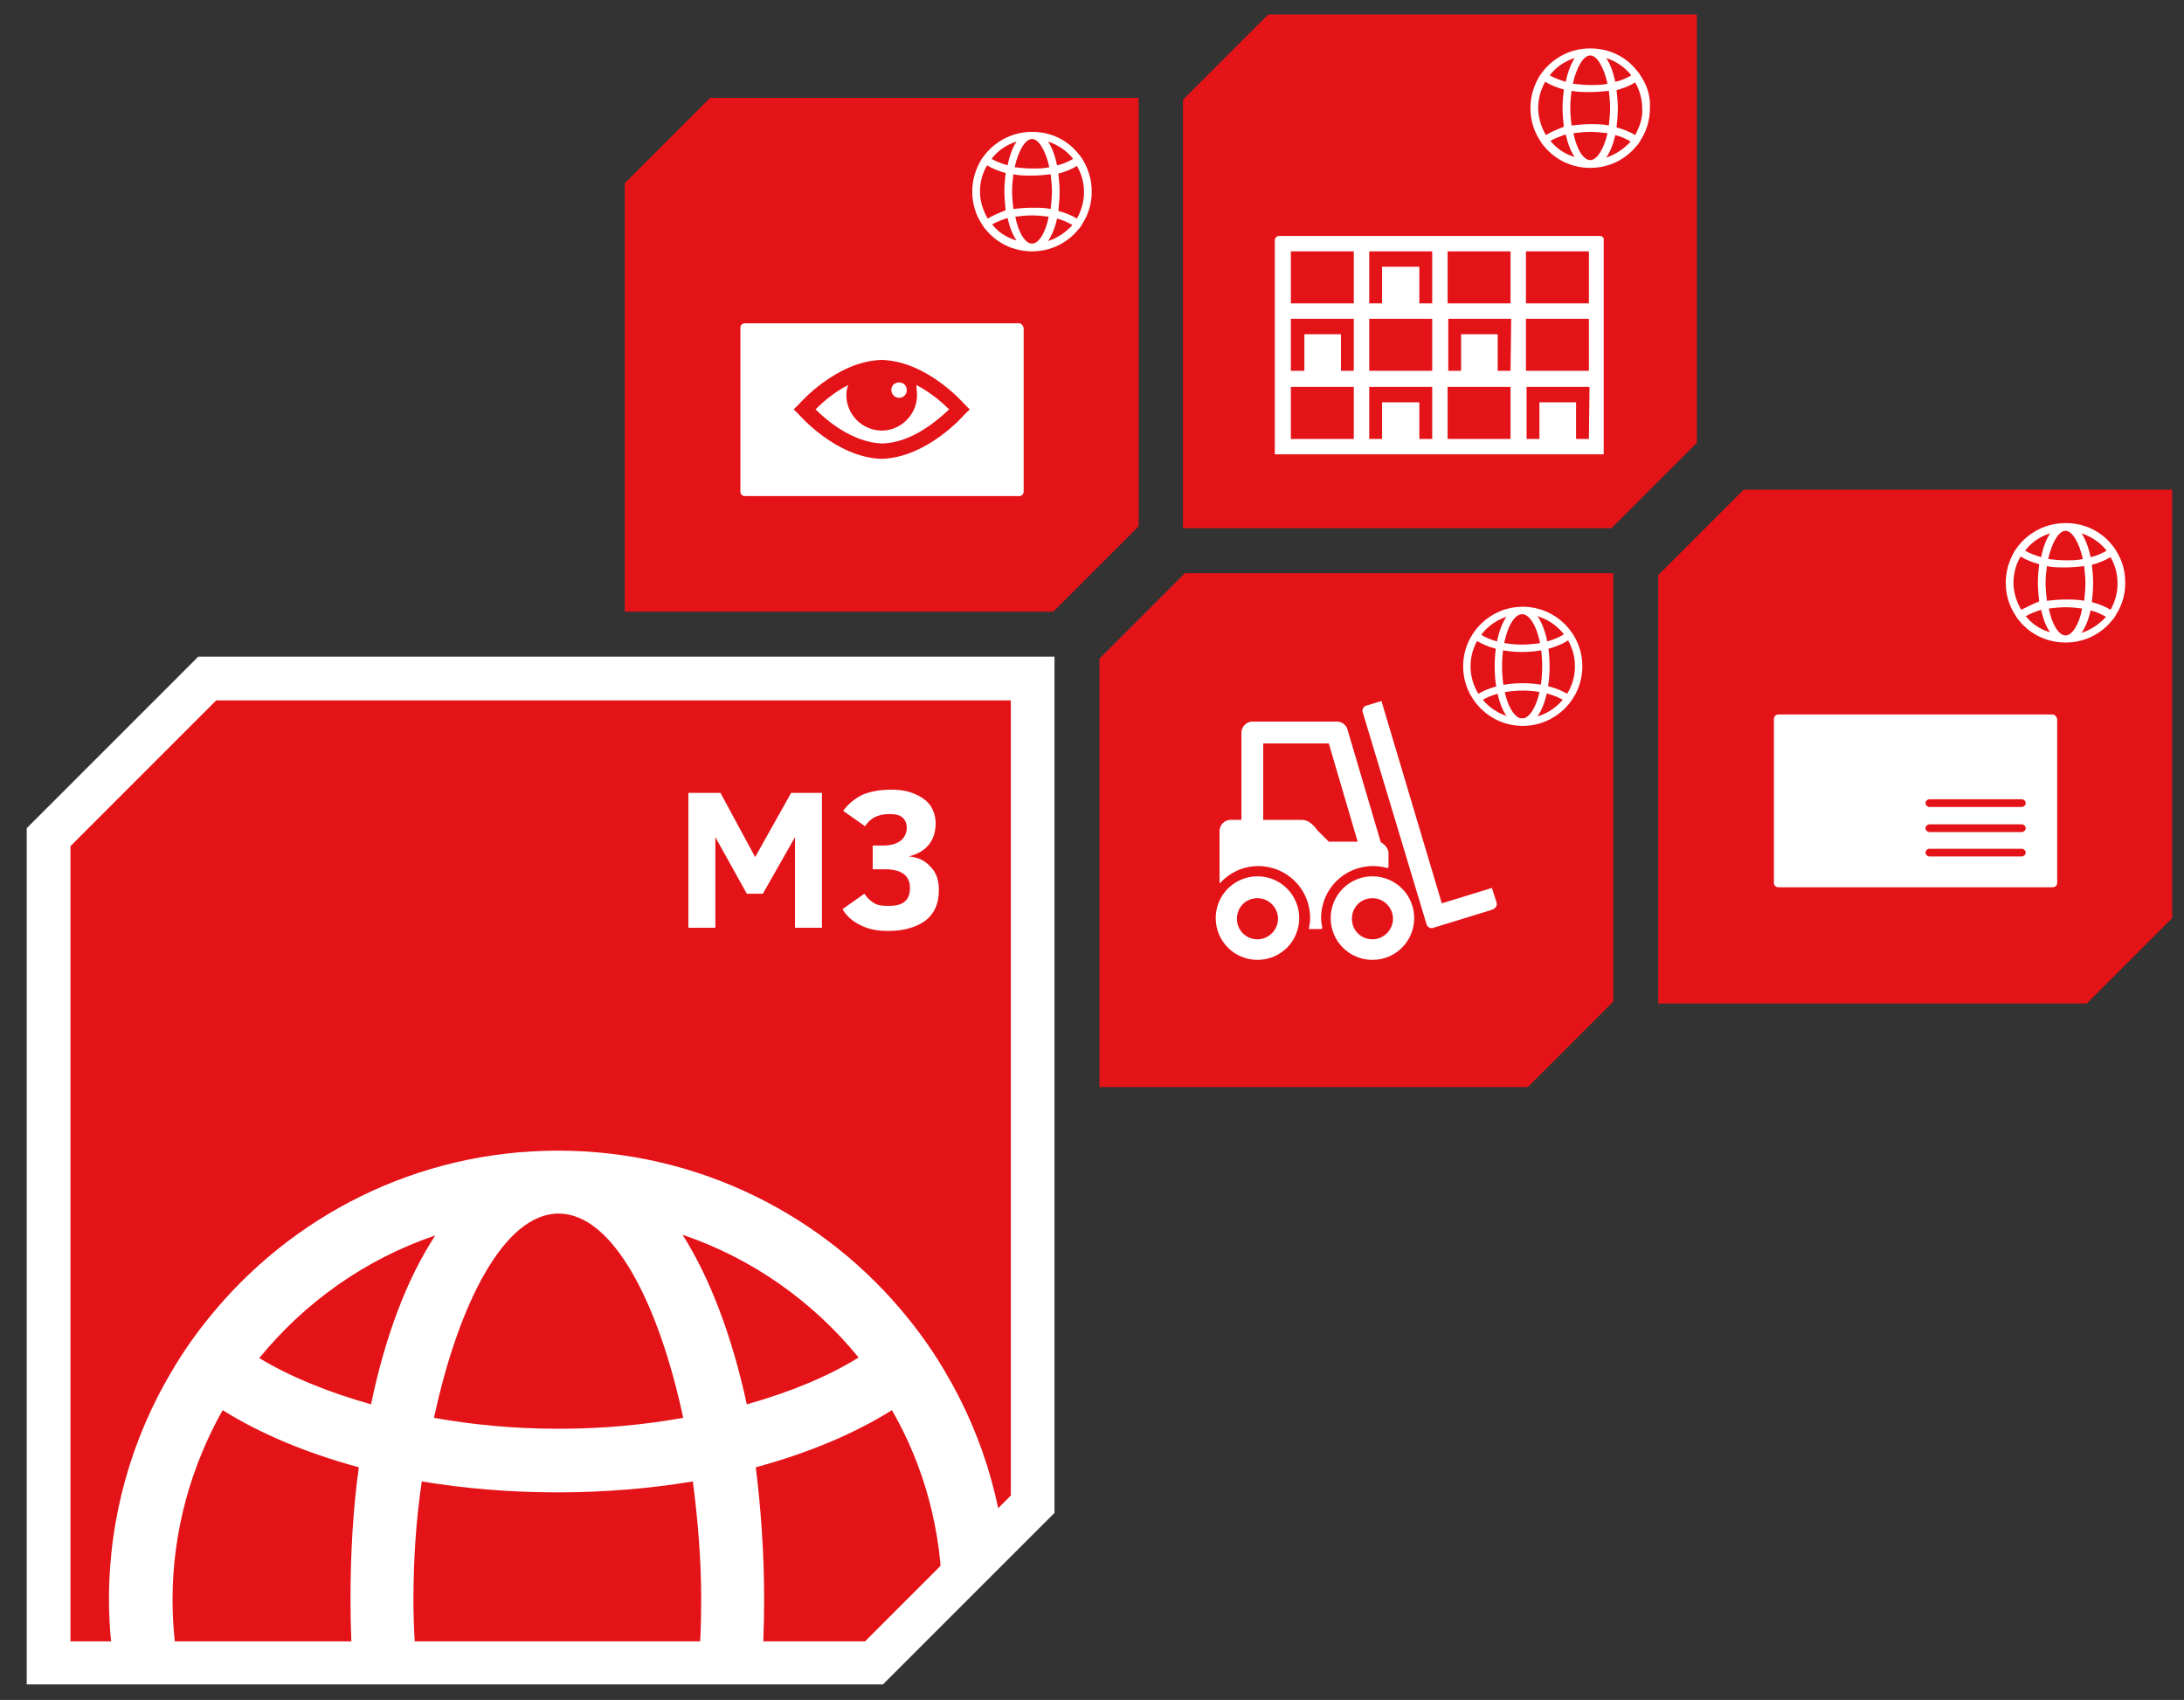 <?xml version="1.0" encoding="utf-8"?>
<!-- Generator: Adobe Illustrator 16.0.0, SVG Export Plug-In . SVG Version: 6.00 Build 0)  -->
<!DOCTYPE svg PUBLIC "-//W3C//DTD SVG 1.1//EN" "http://www.w3.org/Graphics/SVG/1.1/DTD/svg11.dtd">
<svg version="1.1" id="Ebene_1" xmlns="http://www.w3.org/2000/svg" xmlns:xlink="http://www.w3.org/1999/xlink" x="0px" y="0px"
	 width="251.167px" height="195.5px" viewBox="0 -95.5 251.167 195.5" enable-background="new 0 -95.5 251.167 195.5"
	 xml:space="preserve">
<rect x="0" y="-95.5" width="251.167" height="195.5" fill="#333333" stroke="none"/>
<g>
	<g>
		<g>
			<g>
				<defs>
					<rect id="SVGID_1_" x="71.851" y="-84.248" width="59.096" height="59.096"/>
				</defs>
				<clipPath id="SVGID_2_">
					<use xlink:href="#SVGID_1_"  overflow="visible"/>
				</clipPath>
				<polygon clip-path="url(#SVGID_2_)" fill="#E41318" points="121.122,-25.152 71.851,-25.152 71.851,-74.42 81.676,-84.248 
					130.946,-84.248 130.946,-34.974 				"/>
			</g>
		</g>
	</g>
	<path fill="#FFFFFF" d="M110.854-47.758c0,0-4.211,4.875-9.456,5.028c-5.244-0.152-9.455-5.028-9.455-5.028l-0.665-0.662
		l0.665-0.662c0,0,4.211-4.875,9.455-5.028l0,0l0,0c5.245,0.152,9.456,5.028,9.456,5.028l0.664,0.662L110.854-47.758L110.854-47.758
		z M117.206-58.318H85.663c-0.295,0-0.517,0.219-0.517,0.514v18.84c0,0.295,0.222,0.519,0.517,0.519h31.543
		c0.295,0,0.519-0.224,0.519-0.519v-18.84C117.648-58.099,117.428-58.318,117.206-58.318L117.206-58.318z"/>
	<path fill="#FFFFFF" d="M103.394-49.748c0.517,0,0.886-0.372,0.886-0.886c0-0.519-0.369-0.885-0.886-0.885
		c-0.519,0-0.888,0.367-0.888,0.885C102.506-50.196,102.875-49.748,103.394-49.748L103.394-49.748z"/>
	<path fill="#FFFFFF" d="M105.46-50.043c0,2.214-1.845,4.062-4.062,4.062c-2.216,0-4.063-1.847-4.063-4.062
		c0-0.447,0.074-0.814,0.222-1.181c-1.771,0.886-3.103,2.143-3.767,2.805c1.107,1.109,4.209,3.842,7.683,3.918
		c3.471-0.076,6.501-2.81,7.682-3.918c-0.664-0.662-2.068-1.919-3.769-2.805C105.386-50.857,105.46-50.491,105.46-50.043
		L105.46-50.043z"/>
	<path fill="#FFFFFF" d="M123.854-70.359c-0.59-0.367-1.33-0.662-2.143-0.885c0.074-0.662,0.148-1.481,0.148-2.214
		c0-0.743-0.074-1.409-0.148-2.071c0.813-0.224,1.553-0.519,2.143-0.886c0.517,0.886,0.813,1.919,0.813,3.028
		C124.667-72.354,124.371-71.316,123.854-70.359L123.854-70.359z M120.531-67.774c0.443-0.667,0.813-1.552,1.033-2.585
		c0.664,0.147,1.257,0.443,1.773,0.738C122.601-68.807,121.639-68.146,120.531-67.774L120.531-67.774z M118.685-67.479
		c-0.738,0-1.553-1.181-1.922-3.104c0.591-0.071,1.258-0.143,1.922-0.143s1.328,0.072,1.921,0.143
		C120.236-68.66,119.422-67.479,118.685-67.479L118.685-67.479z M114.104-69.697c0.517-0.295,1.107-0.515,1.774-0.733
		c0.221,1.033,0.59,1.99,1.033,2.581C115.804-68.146,114.769-68.807,114.104-69.697L114.104-69.697z M113.587-70.359
		c-0.517-0.885-0.888-1.995-0.888-3.1c0-1.114,0.298-2.143,0.814-3.028c0.59,0.367,1.328,0.662,2.143,0.885
		c-0.074,0.662-0.147,1.329-0.147,2.066c0,0.81,0.073,1.552,0.147,2.219C114.916-71.021,114.178-70.726,113.587-70.359
		L113.587-70.359z M116.911-79.22c-0.443,0.662-0.813,1.619-1.033,2.733c-0.741-0.224-1.331-0.448-1.848-0.743
		C114.769-78.191,115.729-78.853,116.911-79.22L116.911-79.22z M118.685-79.52c0.737,0,1.552,1.257,1.994,3.252
		c-0.593,0.148-1.33,0.148-1.994,0.148s-1.331-0.072-1.995-0.148C117.132-78.263,117.946-79.52,118.685-79.52L118.685-79.52z
		 M120.975-73.535c0,0.738-0.074,1.4-0.147,2.066c-0.665-0.143-1.405-0.143-2.143-0.143c-0.738,0-1.479,0.071-2.143,0.143
		c-0.074-0.667-0.147-1.328-0.147-2.066c0-0.667,0.073-1.333,0.147-1.923c0.664,0.152,1.404,0.152,2.143,0.152
		c0.737,0,1.478-0.076,2.143-0.152C120.9-74.792,120.975-74.202,120.975-73.535L120.975-73.535z M123.412-77.229
		c-0.517,0.295-1.109,0.59-1.848,0.743c-0.221-1.114-0.59-2.071-1.033-2.733C121.639-78.853,122.674-78.191,123.412-77.229
		L123.412-77.229z M124.593-77.011c-0.147-0.219-0.295-0.514-0.517-0.733c-1.255-1.628-3.176-2.59-5.392-2.59
		c-2.217,0-4.138,1.038-5.393,2.59c-0.147,0.219-0.369,0.438-0.519,0.733c-0.591,1.038-0.96,2.219-0.96,3.552
		c0,1.324,0.369,2.581,1.036,3.619c0.147,0.219,0.295,0.514,0.517,0.738c1.254,1.548,3.176,2.509,5.318,2.509
		s4.063-0.961,5.318-2.509c0.221-0.224,0.368-0.442,0.517-0.738c0.666-1.038,1.035-2.295,1.035-3.619
		C125.555-74.792,125.186-75.973,124.593-77.011L124.593-77.011z"/>
</g>
<g>
	<polygon fill="#E41318" points="175.712,29.517 126.44,29.517 126.44,-19.757 136.265,-29.58 185.534,-29.58 185.534,19.689 	"/>
	<g>
		<g>
			<g>
				<defs>
					<path id="SVGID_3_" d="M181.549-18.872c0,3.547-2.881,6.428-6.428,6.428s-6.428-2.881-6.428-6.428
						c0-3.547,2.881-6.423,6.428-6.423S181.549-22.419,181.549-18.872L181.549-18.872z"/>
				</defs>
				<clipPath id="SVGID_4_">
					<use xlink:href="#SVGID_3_"  overflow="visible"/>
				</clipPath>
				
					<path clip-path="url(#SVGID_4_)" fill="none" stroke="#FFFFFF" stroke-width="0.85" stroke-linejoin="round" stroke-miterlimit="10" d="
					M181.478-24.266c0,1.847-2.886,3.323-6.428,3.323c-3.547,0-6.428-1.476-6.428-3.323 M168.693-13.182
					c0-1.847,2.881-3.323,6.428-3.323s6.428,1.476,6.428,3.323 M177.782-18.872c0,3.547-1.181,6.428-2.732,6.428
					c-1.553,0-2.733-2.881-2.733-6.428c0-3.547,1.181-6.423,2.733-6.423C176.602-25.294,177.782-22.419,177.782-18.872
					L177.782-18.872z"/>
			</g>
		</g>
	</g>
	<g>
		<g>
			<g>
				<defs>
					<rect id="SVGID_5_" x="126.44" y="-29.58" width="59.094" height="59.096"/>
				</defs>
				<clipPath id="SVGID_6_">
					<use xlink:href="#SVGID_5_"  overflow="visible"/>
				</clipPath>
				<path clip-path="url(#SVGID_6_)" fill="none" stroke="#FFFFFF" stroke-width="0.85" stroke-miterlimit="10" d="M181.549-18.872
					c0,3.547-2.881,6.428-6.428,6.428s-6.428-2.881-6.428-6.428c0-3.547,2.881-6.423,6.428-6.423S181.549-22.419,181.549-18.872
					L181.549-18.872z"/>
			</g>
		</g>
	</g>
	<path fill="#FFFFFF" d="M157.833,12.523c-1.328,0-2.361-1.033-2.361-2.366c0-1.323,1.033-2.361,2.361-2.361
		c1.333,0,2.366,1.109,2.366,2.361C160.199,11.414,159.166,12.523,157.833,12.523L157.833,12.523z M157.833,5.282
		c-2.656,0-4.799,2.143-4.799,4.804s2.143,4.804,4.799,4.804c2.662,0,4.804-2.143,4.804-4.804S160.495,5.282,157.833,5.282
		L157.833,5.282z"/>
	<path fill="#FFFFFF" d="M172.093,8.239l-0.519-1.624l-5.762,1.771l-6.941-23.268l-1.7,0.519c-0.366,0.071-0.595,0.514-0.442,0.81
		l7.313,24.301c0.076,0.372,0.514,0.595,0.81,0.448l6.723-2.066C172.021,8.977,172.24,8.61,172.093,8.239L172.093,8.239z"/>
	<path fill="#FFFFFF" d="M144.616,12.523c-1.333,0-2.366-1.033-2.366-2.366c0-1.323,1.033-2.361,2.366-2.361
		c1.323,0,2.361,1.109,2.361,2.361C146.978,11.414,145.939,12.523,144.616,12.523L144.616,12.523z M144.616,5.282
		c-2.666,0-4.804,2.143-4.804,4.804s2.138,4.804,4.804,4.804c2.656,0,4.799-2.143,4.799-4.804S147.272,5.282,144.616,5.282
		L144.616,5.282z"/>
	<path fill="#FFFFFF" d="M152.814,1.297l-1.257-1.257c-0.519-0.662-1.038-1.252-1.847-1.252h-4.433v-8.794h7.536l3.323,11.303
		H152.814L152.814,1.297z M158.795,1.368l-3.838-12.998c-0.152-0.519-0.666-0.886-1.186-0.886h-9.751
		c-0.661,0-1.252,0.59-1.252,1.252v10.051h-1.257c-0.667,0-1.257,0.59-1.257,1.252v2.509v1.257v1.257v1.038
		c1.104-1.186,2.656-2,4.433-2c3.323,0,5.984,2.662,5.984,5.985c0,0.443-0.076,0.814-0.152,1.257h1.481c0,0,0-0.071,0.071-0.147
		c-0.071-0.372-0.143-0.743-0.143-1.109c0-3.323,2.656-5.985,5.979-5.985c0.591,0,1.104,0.076,1.629,0.224
		c0.071,0,0.143-0.071,0.143-0.071V3.734V2.478C159.609,2.035,159.242,1.592,158.795,1.368L158.795,1.368z"/>
</g>
<g>
	<g>
		<g>
			<g>
				<defs>
					<rect id="SVGID_7_" x="136.046" y="-93.846" width="59.096" height="59.096"/>
				</defs>
				<clipPath id="SVGID_8_">
					<use xlink:href="#SVGID_7_"  overflow="visible"/>
				</clipPath>
				<polygon clip-path="url(#SVGID_8_)" fill="#E41318" points="185.314,-34.75 136.046,-34.75 136.046,-84.024 145.868,-93.846 
					195.142,-93.846 195.142,-44.577 				"/>
			</g>
		</g>
	</g>
	<path fill="#FFFFFF" d="M182.729-60.608h-7.242v-5.985h7.242V-60.608L182.729-60.608z M182.729-52.853h-7.242v-5.98h7.242V-52.853
		L182.729-52.853z M182.729-45.02h-1.476v-4.214h-4.214v4.214h-1.477v-5.985h7.237L182.729-45.02L182.729-45.02z M173.717-60.608
		h-7.237v-5.985h7.237V-60.608L173.717-60.608z M173.717-52.853h-1.477v-4.208h-4.209v4.208h-1.476v-5.98h7.237L173.717-52.853
		L173.717-52.853z M173.717-45.02h-7.237v-5.985h7.237V-45.02L173.717-45.02z M164.708-60.608h-1.48v-4.213h-4.285v4.213h-1.476
		v-5.985h7.241V-60.608L164.708-60.608z M164.708-52.853h-7.241v-5.98h7.241V-52.853L164.708-52.853z M164.708-45.02h-1.48v-4.214
		h-4.285v4.214h-1.476v-5.985h7.241V-45.02L164.708-45.02z M155.69-60.608h-7.237v-5.985h7.237V-60.608L155.69-60.608z
		 M155.69-52.853h-1.476v-4.208h-4.209v4.208h-1.553v-5.98h7.237V-52.853L155.69-52.853z M155.69-45.02h-7.237v-5.985h7.237V-45.02
		L155.69-45.02z M183.986-68.364h-36.861c-0.3,0-0.519,0.219-0.519,0.514v24.601h37.823V-67.85
		C184.506-68.146,184.281-68.364,183.986-68.364L183.986-68.364z"/>
	<path fill="#FFFFFF" d="M188.048-79.962c-0.591-0.372-1.328-0.667-2.143-0.886c0.076-0.667,0.152-1.476,0.152-2.219
		c0-0.733-0.076-1.4-0.152-2.066c0.814-0.219,1.552-0.514,2.143-0.886c0.519,0.886,0.814,1.924,0.814,3.028
		C188.934-81.958,188.566-80.924,188.048-79.962L188.048-79.962z M184.725-77.377c0.442-0.662,0.81-1.547,1.033-2.585
		c0.666,0.147,1.257,0.442,1.775,0.743C186.791-78.411,185.829-77.744,184.725-77.377L184.725-77.377z M182.877-77.082
		c-0.738,0-1.552-1.181-1.924-3.1c0.596-0.076,1.258-0.152,1.924-0.152c0.667,0,1.333,0.076,1.995,0.152
		C184.43-78.263,183.62-77.082,182.877-77.082L182.877-77.082z M178.297-79.296c0.519-0.295,1.109-0.519,1.771-0.743
		c0.224,1.038,0.59,2,1.037,2.59C179.996-77.744,179.039-78.411,178.297-79.296L178.297-79.296z M177.782-79.962
		c-0.519-0.886-0.885-1.995-0.885-3.104c0-1.104,0.295-2.143,0.809-3.028c0.591,0.372,1.333,0.667,2.143,0.886
		c-0.076,0.667-0.147,1.333-0.147,2.071c0,0.814,0.071,1.552,0.147,2.214C179.111-80.629,178.373-80.334,177.782-79.962
		L177.782-79.962z M181.105-88.828c-0.447,0.667-0.813,1.628-1.037,2.733c-0.733-0.219-1.324-0.438-1.848-0.738
		C178.963-87.79,179.925-88.457,181.105-88.828L181.105-88.828z M182.877-89.123c0.743,0,1.553,1.257,1.995,3.252
		c-0.591,0.147-1.328,0.147-1.995,0.147c-0.666,0-1.328-0.076-1.995-0.147C181.325-87.866,182.139-89.123,182.877-89.123
		L182.877-89.123z M185.167-83.138c0,0.738-0.071,1.404-0.147,2.071c-0.666-0.152-1.399-0.152-2.143-0.152
		c-0.738,0-1.476,0.076-2.143,0.152c-0.076-0.667-0.147-1.333-0.147-2.071c0-0.662,0.071-1.329,0.147-1.919
		c0.667,0.143,1.404,0.143,2.143,0.143c0.743,0,1.477-0.072,2.143-0.143C185.096-84.396,185.167-83.8,185.167-83.138L185.167-83.138
		z M187.604-86.833c-0.519,0.3-1.109,0.595-1.847,0.738c-0.224-1.104-0.591-2.066-1.033-2.733
		C185.829-88.457,186.867-87.79,187.604-86.833L187.604-86.833z M188.79-86.609c-0.152-0.224-0.295-0.519-0.523-0.743
		c-1.252-1.619-3.171-2.581-5.39-2.581s-4.133,1.033-5.39,2.581c-0.152,0.224-0.371,0.448-0.519,0.743
		c-0.591,1.033-0.962,2.214-0.962,3.542c0,1.333,0.371,2.59,1.033,3.619c0.152,0.229,0.295,0.523,0.519,0.743
		c1.257,1.552,3.176,2.514,5.318,2.514s4.066-0.961,5.318-2.514c0.224-0.219,0.371-0.443,0.519-0.743
		c0.667-1.028,1.033-2.286,1.033-3.619C189.819-84.396,189.452-85.576,188.79-86.609L188.79-86.609z"/>
</g>
<g>
	<g>
		<g>
			<g>
				<defs>
					<rect id="SVGID_9_" x="3.075" y="-19.981" width="118.194" height="118.192"/>
				</defs>
				<clipPath id="SVGID_10_">
					<use xlink:href="#SVGID_9_"  overflow="visible"/>
				</clipPath>
				<polygon clip-path="url(#SVGID_10_)" fill="#E41318" points="5.589,95.702 5.589,0.778 23.834,-17.467 118.758,-17.467 
					118.758,77.457 100.511,95.702 				"/>
			</g>
		</g>
		<g>
			<g>
				<defs>
					<rect id="SVGID_11_" x="3.075" y="-19.981" width="118.194" height="118.192"/>
				</defs>
				<clipPath id="SVGID_12_">
					<use xlink:href="#SVGID_11_"  overflow="visible"/>
				</clipPath>
				<path clip-path="url(#SVGID_12_)" fill="#FFFFFF" d="M121.27-19.981H22.801L3.075-0.255v98.466h98.471L121.27,78.49V-19.981
					L121.27-19.981L121.27-19.981z M116.246-14.953v91.448L99.478,93.264H8.101V1.816l16.767-16.769H116.246"/>
			</g>
		</g>
	</g>
	<g>
		<g>
			<g>
				<defs>
					<polygon id="SVGID_13_" points="119.201,78.343 119.201,-17.91 38.534,-17.91 5.144,15.48 5.144,96.145 98.813,96.145 					"/>
				</defs>
				<clipPath id="SVGID_14_">
					<use xlink:href="#SVGID_13_"  overflow="visible"/>
				</clipPath>
				<path clip-path="url(#SVGID_14_)" fill="#FFFFFF" d="M85.885,66.006c-1.698-7.827-4.209-14.479-7.388-19.501
					c8.054,2.733,14.998,7.684,20.242,14.112C95.192,62.83,90.834,64.606,85.885,66.006L85.885,66.006z M64.242,68.815
					c-5.023,0-9.824-0.447-14.331-1.257c2.807-13.074,8.051-23.492,14.331-23.492c6.277,0,11.522,10.342,14.329,23.492
					C74.067,68.368,69.266,68.815,64.242,68.815L64.242,68.815z M42.672,66.006c-4.949-1.399-9.308-3.176-12.855-5.318
					c5.247-6.427,12.188-11.374,20.242-14.107C46.807,51.527,44.295,58.179,42.672,66.006L42.672,66.006z M115.878,88.46
					c0-9.599-2.659-18.611-7.24-26.291c-1.257-2.143-2.659-4.143-4.211-6.062C94.971,44.362,80.419,36.83,64.169,36.83
					c-16.253,0-30.731,7.532-40.188,19.278c-1.552,1.919-2.954,3.919-4.211,6.062c-4.581,7.68-7.24,16.692-7.24,26.291
					c0,3.328,0.372,6.58,0.962,9.751h7.461c-0.738-3.1-1.109-6.423-1.109-9.751c0-7.903,2.143-15.359,5.763-21.787
					c4.359,2.732,9.677,4.947,15.66,6.57c-0.664,4.804-0.959,9.903-0.959,15.217c0,3.328,0.148,6.58,0.369,9.751h7.387
					c-0.295-3.247-0.517-6.494-0.517-9.751c0-4.504,0.295-9.155,0.959-13.589c4.875,0.81,10.121,1.258,15.588,1.258
					c5.466,0,10.71-0.448,15.586-1.258c0.59,4.505,0.959,9.085,0.959,13.589c0,3.257-0.147,6.504-0.517,9.751h7.388
					c0.221-3.171,0.368-6.423,0.368-9.751c0-5.313-0.368-10.413-0.959-15.217c5.982-1.623,11.303-3.838,15.659-6.57
					c3.695,6.428,5.764,13.884,5.764,21.787c0,3.328-0.369,6.58-1.109,9.751h7.461C115.582,95.04,115.878,91.788,115.878,88.46
					L115.878,88.46z"/>
			</g>
		</g>
	</g>
	<polygon fill="#FFFFFF" points="91.427,11.195 91.427,0.778 87.731,7.282 85.885,7.282 82.266,0.778 82.266,11.195 79.164,11.195 
		79.164,-4.317 82.856,-4.317 86.846,3.068 90.983,-4.317 94.528,-4.317 94.528,11.195 	"/>
	<path fill="#FFFFFF" d="M107.974,6.834c0,1.628-0.519,2.733-1.552,3.547c-1.036,0.738-2.438,1.186-4.285,1.186
		c-1.328,0-2.364-0.224-3.323-0.743c-0.888-0.442-1.553-1.104-1.921-1.771l2.511-1.771c0.296,0.438,0.591,0.733,1.033,1.028
		c0.445,0.3,0.962,0.371,1.7,0.371c0.886,0,1.552-0.143,1.921-0.514c0.443-0.371,0.591-0.885,0.591-1.552
		c0-1.405-0.96-2.143-2.881-2.143h-1.404V1.74h1.183c0.96,0,1.626-0.219,2.069-0.591c0.442-0.371,0.664-0.885,0.664-1.476
		c0-0.448-0.147-0.814-0.443-1.114c-0.295-0.295-0.813-0.438-1.552-0.438s-1.255,0.143-1.699,0.367
		c-0.443,0.224-0.813,0.595-1.107,1.033L96.966-2.25c0.591-0.809,1.331-1.399,2.217-1.847c0.886-0.372,1.995-0.59,3.323-0.59
		c1.035,0,1.921,0.147,2.732,0.514c0.74,0.295,1.331,0.743,1.773,1.333c0.369,0.59,0.591,1.257,0.591,1.995
		c0,1.995-1.033,3.323-3.102,3.842c1.035,0.071,1.847,0.438,2.511,1.181C107.677,4.844,107.974,5.729,107.974,6.834L107.974,6.834z"
		/>
</g>
<g>
	<g>
		<g>
			<g>
				<defs>
					<rect id="SVGID_15_" x="190.704" y="-39.188" width="59.102" height="59.096"/>
				</defs>
				<clipPath id="SVGID_16_">
					<use xlink:href="#SVGID_15_"  overflow="visible"/>
				</clipPath>
				<polygon clip-path="url(#SVGID_16_)" fill="#E41318" points="239.982,19.908 190.704,19.908 190.704,-29.36 200.531,-39.188 
					249.806,-39.188 249.806,10.086 				"/>
			</g>
		</g>
	</g>
	<path fill="#FFFFFF" d="M232.518-2.693h-10.637c-0.219,0-0.442-0.224-0.442-0.442c0-0.219,0.224-0.443,0.442-0.443h10.637
		c0.224,0,0.447,0.224,0.447,0.443C232.965-2.917,232.741-2.693,232.518-2.693L232.518-2.693z M232.518,0.188h-10.637
		c-0.219,0-0.442-0.219-0.442-0.443s0.224-0.443,0.442-0.443h10.637c0.224,0,0.447,0.219,0.447,0.443S232.741,0.188,232.518,0.188
		L232.518,0.188z M232.518,2.997h-10.637c-0.219,0-0.442-0.224-0.442-0.448c0-0.219,0.224-0.438,0.442-0.438h10.637
		c0.224,0,0.447,0.219,0.447,0.438C232.965,2.773,232.741,2.997,232.518,2.997L232.518,2.997z M236.064-13.33h-31.543
		c-0.295,0-0.515,0.224-0.515,0.519V6.024c0,0.295,0.22,0.515,0.515,0.515h31.543c0.295,0,0.519-0.219,0.519-0.515v-18.835
		C236.507-13.106,236.288-13.33,236.064-13.33L236.064-13.33z"/>
	<path fill="#FFFFFF" d="M242.716-25.371c-0.591-0.372-1.333-0.667-2.143-0.886c0.071-0.667,0.143-1.476,0.143-2.219
		c0-0.738-0.071-1.4-0.143-2.066c0.81-0.224,1.552-0.519,2.143-0.885c0.515,0.885,0.81,1.918,0.81,3.028
		C243.525-27.294,243.23-26.256,242.716-25.371L242.716-25.371z M239.388-22.714c0.442-0.667,0.814-1.552,1.033-2.581
		c0.667,0.143,1.257,0.438,1.776,0.733C241.459-23.747,240.497-23.081,239.388-22.714L239.388-22.714z M237.545-22.419
		c-0.742,0-1.552-1.181-1.923-3.1c0.59-0.071,1.257-0.147,1.923-0.147c0.662,0,1.324,0.076,1.914,0.147
		C239.093-23.6,238.278-22.419,237.545-22.419L237.545-22.419z M232.965-24.633c0.515-0.295,1.104-0.519,1.771-0.738
		c0.219,1.033,0.59,1.995,1.033,2.585C234.66-23.081,233.698-23.747,232.965-24.633L232.965-24.633z M232.446-25.371
		c-0.52-0.886-0.891-1.995-0.891-3.104c0-1.104,0.295-2.143,0.818-3.028c0.591,0.371,1.324,0.667,2.139,0.885
		c-0.072,0.667-0.148,1.333-0.148,2.066c0,0.819,0.076,1.552,0.148,2.219C233.774-26.037,233.036-25.666,232.446-25.371
		L232.446-25.371z M235.77-34.16c-0.443,0.662-0.814,1.624-1.033,2.733c-0.743-0.224-1.333-0.448-1.848-0.743
		C233.627-33.131,234.584-33.793,235.77-34.16L235.77-34.16z M237.545-34.455c0.733,0,1.548,1.252,1.99,3.247
		c-0.59,0.147-1.328,0.147-1.99,0.147c-0.666,0-1.333-0.071-1.999-0.147C235.993-33.203,236.803-34.455,237.545-34.455
		L237.545-34.455z M239.83-28.475c0,0.743-0.071,1.405-0.143,2.066c-0.666-0.143-1.409-0.143-2.143-0.143
		c-0.742,0-1.48,0.071-2.143,0.143c-0.076-0.662-0.152-1.324-0.152-2.066c0-0.667,0.076-1.328,0.152-1.918
		c0.662,0.147,1.4,0.147,2.143,0.147c0.733,0,1.477-0.076,2.143-0.147C239.759-29.732,239.83-29.142,239.83-28.475L239.83-28.475z
		 M242.269-32.17c-0.515,0.295-1.104,0.591-1.848,0.743c-0.219-1.109-0.591-2.071-1.033-2.733
		C240.497-33.793,241.53-33.131,242.269-32.17L242.269-32.17z M243.449-32.018c-0.143-0.224-0.295-0.519-0.515-0.743
		c-1.257-1.624-3.176-2.581-5.39-2.581c-2.219,0-4.142,1.029-5.399,2.581c-0.143,0.224-0.366,0.448-0.514,0.743
		c-0.591,1.029-0.962,2.214-0.962,3.542c0,1.333,0.371,2.585,1.038,3.619c0.143,0.224,0.295,0.519,0.514,0.743
		c1.258,1.552,3.181,2.509,5.323,2.509s4.057-0.957,5.313-2.509c0.224-0.224,0.372-0.448,0.52-0.743
		c0.661-1.033,1.033-2.286,1.033-3.619C244.411-29.732,244.115-30.913,243.449-32.018L243.449-32.018z"/>
</g>
</svg>
